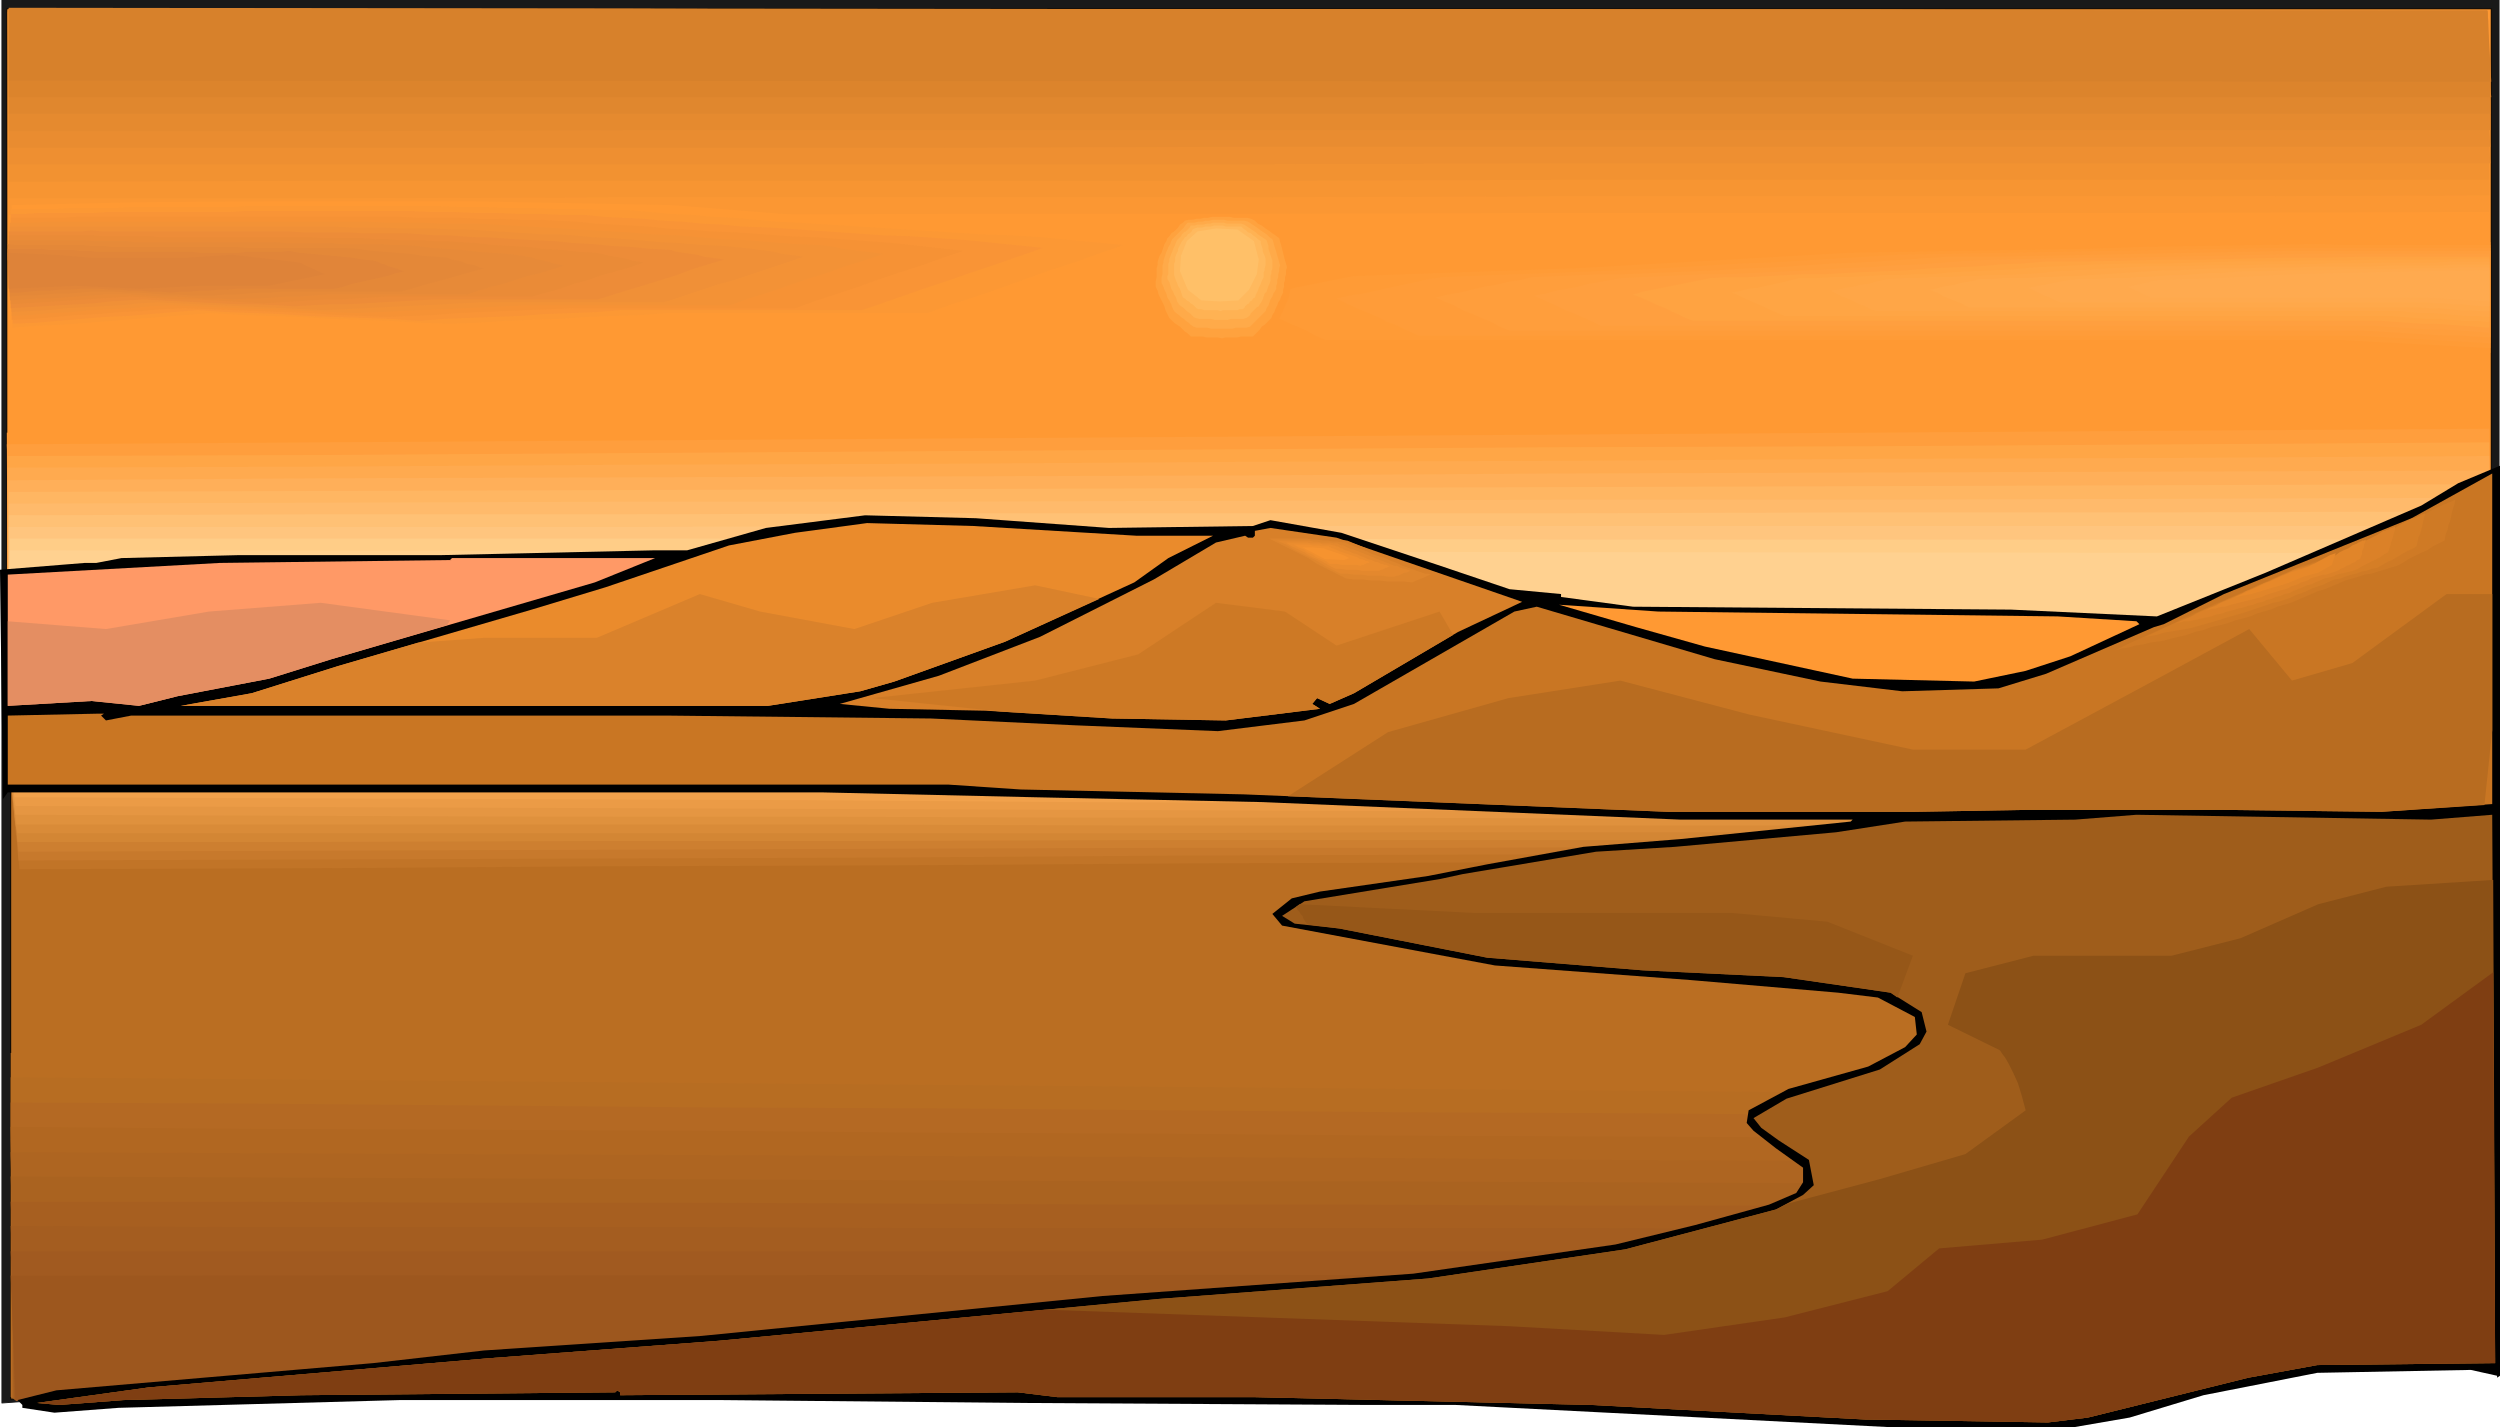 <svg xmlns="http://www.w3.org/2000/svg" width="8.567in" height="4.891in" fill-rule="evenodd" stroke-linecap="round" preserveAspectRatio="none" viewBox="0 0 2572 1468"><style>.pen0{stroke:#000;stroke-width:1;stroke-linejoin:round}.pen1{stroke:none}.brush2{fill:#ba6e22}.brush22{fill:#f93}.brush25{fill:#ffaa4f}.brush34{fill:#c97623}.brush36{fill:#d88029}</style><path d="M2 0v1443l1958-141 611-461V0H2z" class="pen1" style="fill:#191919"/><path fill="none" d="M2 0v1443l1958-141 611-461V0H2" style="stroke:#191919;stroke-width:1;stroke-linejoin:round"/><path d="M11 806h2028v633H11V806z" class="pen1 brush2"/><path fill="none" d="M11 806h2028v633H11V806" class="pen0"/><path d="m11 1083 1940 17v297L11 1437v-354z" class="pen1 brush2"/><path d="m11 1108 241 2 241 2 240 2 241 2 241 2 241 2 240 2 241 2v272l-241 5-240 5-241 5-241 5-240 6-241 5-241 5-240 5v-205l-1-42v-82z" class="pen1" style="fill:#b76d22"/><path d="m11 1134 239 1 239 2 239 2 239 1 239 2 239 2 239 1 239 2v247l-239 6-239 5-238 6-239 5-239 5-239 6-239 5-239 6v-228l-1-38v-38z" class="pen1" style="fill:#b46923"/><path d="m11 1159 238 2 237 1 237 1 237 2 238 1 237 2 237 1 237 1v223l-237 6-237 5-237 6-237 6-237 5-237 6-237 5-237 6v-35l-1-35v-174l-1-35z" class="pen1" style="fill:#b16721"/><path d="m11 1185 236 1 235 1 236 1 235 1 236 1 236 1 235 2 236 1v198l-236 5-235 6-235 6-236 6-235 6-235 6-235 6-236 5v-95l-1-31v-96l-1-31z" class="pen1" style="fill:#ae6521"/><path d="m11 1210 234 1 234 1 234 1 234 1 233 1h234l234 1 234 1v173l-234 6-233 6-234 6-233 7-234 6-233 6-234 6-233 6-1-29v-85l-1-29v-57l-1-29z" class="pen1" style="fill:#aa6320"/><path d="M11 1236h232l233 1h232l232 1 232 1h232l232 1h232v149l-232 6-231 6-232 7-232 6-232 6-231 7-232 6-232 6v-51l-1-25v-25l-1-26v-51l-1-25z" class="pen1" style="fill:#a75f20"/><path d="m11 1261 231 1h460l231 1h691l230 1v123l-230 7-230 7-230 6-229 7-230 6-230 7-230 6-230 7-1-23v-44l-1-23v-22l-1-22v-22l-1-23z" class="pen1" style="fill:#a45d20"/><path d="M11 1287h1829v99l-228 7-228 7-228 6-228 7-228 7-228 7-229 6-228 7v-19l-1-19v-19l-1-20v-19l-1-19v-19l-1-19z" class="pen1" style="fill:#a15a20"/><path d="m11 1312 1816-1v74L16 1441l-5-129z" class="pen1" style="fill:#9d571e"/><path d="M11 795h148l296-1 394-1 440-1 432-2 373-1 262-1h99v101L20 903l-9-108z" class="pen1 brush2"/><path d="M11 793h142l291-1 389-1 435-1h429l370-1h359v94l-301 1-300 2-301 1-301 1-301 2-301 1-300 2-301 1-1-12-1-13-2-13-1-12-1-13-1-13-1-12-1-13z" class="pen1" style="fill:#c17427"/><path d="m10 791 137-1h286l384-1h1482l98 1v86l-297 1-297 1-298 1-297 1-297 2-297 1-298 1-297 1-1-12-1-12-1-11-1-12-1-12-1-12-1-11-2-12z" class="pen1" style="fill:#c7792c"/><path d="m10 789 131-1 281-1h379l426 1 422 1 365 1h257l97 1v78l-294 1-294 1-293 1h-294l-293 1-294 1-294 1-293 1-1-11-1-11-2-11-1-11-1-11-1-11-1-10-1-11z" class="pen1" style="fill:#cd7f30"/><path d="m10 786 125-1h276l374 1 422 1 418 1 362 2 255 1 97 1v71h-291l-290 1h-580l-290 1H598l-290 1H18l-1-10-1-10-1-10-1-10-1-10-1-10-1-10-1-10z" class="pen1" style="fill:#d38634"/><path d="m9 784 38-1h82l120-1 150 1 370 1 418 2 414 2 359 2 253 2h96v64h-859l-287 1H18l-2-9-1-9-1-9-1-9-1-10-1-9-1-9-1-9z" class="pen1" style="fill:#d98b38"/><path d="m9 782 35-1 79-1h265l365 2 413 3 411 3 356 3 252 2h95v56H1149l-283-1H17l-1-8-1-9-1-8-1-8-1-8-1-9-1-8-1-8z" class="pen1" style="fill:#df913d"/><path d="m8 780 33-2h76l114-1 146 1 360 2 409 3 407 4 354 4 249 2 95 1v49l-279-1h-280l-279-1h-279l-280-1H575l-279-1-280-1-1-7-1-7-1-8-1-7-1-7-1-8-1-7-1-7z" class="pen1" style="fill:#e59642"/><path d="m8 777 29-1 74-1h112l143 1 355 2 404 4 404 5 351 4 248 3 94 1v41l-276-1-276-1h-276l-275-1-276-1-276-1-275-1-276-1-1-6-1-7-1-6-1-7-1-6-1-7-1-6-1-7z" class="pen1" style="fill:#eb9b46"/><path d="m7 775 8-1 19-1h31l40-1 109 1h141l350 3 400 5 400 5 348 5 246 4 93 1v33l-272-1-272-1-272-1-272-1-272-2-272-1-273-1-272-1-1-6-1-5-1-6-1-5-1-6-1-6-1-5-1-6z" class="pen1" style="fill:#f1a14b"/><path d="m7 773 6-1 18-1 29-1h146l137 1 346 4 396 5 396 6 345 6 245 4 92 1v26L15 811l-8-38z" class="pen1" style="fill:#f7a64e"/><path d="M7 9h2556v655H7V9z" class="pen1 brush22"/><path fill="none" d="M7 9h2556v655H7V9" class="pen0"/><path d="m7 445 2553-19 5 215L8 672 7 445z" class="pen1 brush22"/><path d="m7 457 320-2 319-2 319-2 319-2 319-2 319-2 319-2 320-2v25l1 25v25l1 25v25l1 25v25l1 25-320 4-319 3-320 4-319 4-320 3-320 4-319 4-320 3V484l-1-27z" class="pen1" style="fill:#ff9e3d"/><path d="m8 469 319-1 319-2 319-2 319-2 319-2 319-1 320-2 319-2v23l1 23v24l1 23v23l1 23v24l1 23-320 3-319 4-320 3-319 3-320 4-320 3-319 4-320 3V469z" class="pen1" style="fill:#ffa646"/><path d="m8 481 319-1 319-2 319-1 319-2 320-1 319-2 319-1 319-2v22l1 21v22l1 21v21l1 22v21l1 21-320 4-319 3-320 3-319 3-320 4-320 3-319 3-320 3V481z" class="pen1 brush25"/><path d="m8 494 319-2 319-1 320-1 319-1 319-2 319-1 319-1 319-1v19l1 20v19l1 20v20l1 19v20l1 19-320 3-319 3-320 3-319 3-320 3-320 3-319 3-320 3V494z" class="pen1" style="fill:#ffaf59"/><path d="m9 506 319-1 319-1 319-1 319-1 319-1 319-1 319-1 319-1 1 18v35l1 18v18l1 18v35l-319 3-320 3-319 2-319 3-320 3-319 3-320 2-319 3V506z" class="pen1" style="fill:#ffb662"/><path d="m9 518 319-1 319-1h319l319-1 319-1h319l319-1 319-1 1 16v32l1 16v16l1 16v32l-319 2-320 3-319 2-319 3-320 3-319 2-320 3-319 2V518z" class="pen1" style="fill:#ffba6b"/><path d="m9 530 319-1h319l319-1h638l319-1h319l319-1 1 15v14l1 14v28l1 14v29l-319 2-320 2-319 3-319 2-320 2-319 3-320 2-319 2V530z" class="pen1" style="fill:#ffc175"/><path d="M9 542h638l319-1h1596v24l1 13v37l1 12v12l-319 3-320 2-319 2-319 2-320 2-319 2-320 2-319 2V542z" class="pen1" style="fill:#ffc57e"/><path d="M10 554h1276l319 1h957v21l1 11v31l1 11v10l-319 2-320 2-319 2-319 2-320 2-319 1-320 2-319 2v-63l1-12v-25z" class="pen1" style="fill:#ffcd87"/><path d="m10 566 2552 3 2 70L9 652l1-86z" class="pen1" style="fill:#ffd190"/><path d="m2572 1415-3 2v-2l-27-6-158 3-117 23-76 23-58 10h-186l-450-23h-94l-348-2-315-3H412l-290 8-66 5-33-5v-3l-5-5 40-10 326-28 114-13 224-15 412-41 320-23 208-30 82-20 76-21 28-12 7-11v-15l-28-20-23-18-7-8 2-13 41-22 82-23 38-20 12-13-2-18-38-20-41-5-152-13-201-15-219-41-10-12 20-16 29-7 111-16 61-12 99-18 100-8 175-18 2-2h-177l-430-18-234-5-219-5H8l-5 7-3-236 87-7h12l26-5 119-3h208l222-5h33l81-23 102-13 114 3 137 10 148-2 18-6 73 13 99 33 74 25 53 5v3l74 10 389 3 150 7 112-45 160-69 38-23 43-18v936z" class="pen1" style="fill:#000"/><path d="m2450 835-162-2h-204l-114 2h-254l-437-18-229-5-74-5H8v-71l94-2h7-2l-3 2 5 5 26-5h551l272 3 148 7 147 6 89-11 51-17 165-95 23-5 183 54 109 23 84 10 99-3 49-15 111-48 10-3 62-31 193-78 83-46v340l-114 8z" class="pen1 brush34"/><path d="M1169 551h79l-46 23-35 25-133 61-114 41-35 10-95 15H186l73-13 89-28 199-58 76-23 127-43 68-13 74-10 109 3 168 10z" class="pen1" style="fill:#ea8b2c"/><path d="m1566 619-66 31-107 63-25 11-13-6-5 6 8 5-97 12-117-2-130-8-99-2-51-5 102-29 104-40 117-59 64-38 30-7 3 2h5l2-2v-5l16-3 68 10 191 66z" class="pen1 brush36"/><path d="m612 599-271 79-64 20-94 18-40 10-49-5-86 5V591l218-12 237-3 2-2h209l-62 25z" class="pen1" style="fill:#f96"/><path d="m2117 634 81 5 3 3-71 33-46 15-53 11-125-3-152-33-71-20-79-23 102 7 411 5z" class="pen1 brush22"/><path d="m2564 838 3 564-183 2-71 13-165 41-41 5-188-3-282-15-346-8h-203l-41-5-409 3v-3l-3-2-2 2-323 3-183 5-66 5-23-2 115-16 350-30 237-18 452-43 277-21 203-30 155-41 28-15 11-10-5-26-31-20-18-13-8-10 34-20 96-30 41-26 7-13-5-20-32-20-110-16-145-7-160-13-152-30-46-5-13-8 23-15 140-23 23-5 137-23 81-5 166-15 71-11 175-2 63-5 303 5 63-5z" class="pen1" style="fill:#9f5d1b"/><path d="m8 12 2550-1 3 224L9 239 8 12z" class="pen1 brush22"/><path d="M9 11h2549l1 26v51l1 26v52l1 26v26l-319 1h-638l-319 1H966l-319 1H9V11z" class="pen1" style="fill:#fb9733"/><path d="M9 11h2549l1 24v47l1 24v48l1 24v23l-319 1h-638l-319 1H647l-319 1H9V11z" class="pen1" style="fill:#f79532"/><path d="m9 10 318 1h2232v43l1 22v43l1 22v44h-957l-319 1H328L9 187V10z" class="pen1" style="fill:#f29231"/><path d="M9 10h1275l318 1h957v39l1 20v39l1 20v19l1 20h-958l-319 1H9V10z" class="pen1" style="fill:#ee8f31"/><path d="M9 10h1593l319 1h638v17l1 18v35l1 17v35l1 18H1285l-319 1H9V10z" class="pen1" style="fill:#e98c30"/><path d="m9 9 318 1h1275l319 1h638v15l1 16v31l1 15v15l1 16v15H647l-319 1H9V9z" class="pen1" style="fill:#e58a2f"/><path d="M9 9h318l319 1h1275l319 1h319v13l1 14v13l1 13v27l1 13v13H9V9z" class="pen1" style="fill:#e0872e"/><path d="M9 9h637l319 1h956l319 1h319l1 11v23l1 11v11l1 11v11l1 11H9V9z" class="pen1" style="fill:#dc842c"/><path d="m9 8 2550 3 4 73L9 83V8z" class="pen1" style="fill:#d7812b"/><path d="m12 211 129-3 147-1h195l209 4 187 15 269 16 90 7-216 76H735l-241 12-263-12-217 16-2-130z" class="pen1 brush22"/><path d="M11 215h46l15-1h46l15-1h103l17-1h199l24 1h25l24 1h24l24 1h25l24 1h24l22 2 22 2 22 1 22 2 22 1 21 2 22 2 22 1 31 2 32 2 31 2 31 2 32 2 31 2 31 1 32 2 10 1 11 1 10 1 11 1 10 1 11 1 10 1 11 1-26 9-25 9-25 8-25 9-25 9-26 9-25 8-25 9H687l-28 2-28 1-28 1-28 2-28 1-28 1-28 2-28 1-31-1-31-2-31-1-30-1-31-2-31-1-30-1-31-2-26 2-25 2-26 2-25 2-25 2-26 2-25 1-26 2v-30l-1-16v-61l-1-15z" class="pen1" style="fill:#fc9834"/><path d="M11 220h14l15-1h57l14-1h126l16-1h168l22 1h23l22 1h23l22 1h23l22 1h23l20 2 20 1 21 1 20 2 20 1 20 2 21 1 20 2 29 1 29 2 29 2 29 2 29 2 29 1 29 2 29 2 10 1 10 1 9 1 10 1 10 1 10 1 10 1 9 1-23 8-23 8-24 8-23 8-24 8-23 8-23 8-24 8H639l-26 2-26 1-26 1-26 2-26 1-26 1-26 1-26 2-29-2-28-1-29-1-28-1-29-2-28-1-28-1-29-2-24 2-24 2-23 2-24 1-24 2-24 2-23 2-24 1v-14l-1-14v-43l-1-14v-28z" class="pen1" style="fill:#f99436"/><path d="M11 224h53l14-1h333l20 1h42l20 1h21l21 1h21l18 1 19 1 19 2 18 1 19 1 18 1 19 2 19 1 26 2 27 1 27 2 27 2 27 1 26 2 27 2 27 2 9 1 9 1 9 1 9 1 9 1 9 1 9 1 9 1-21 7-22 8-22 7-21 7-22 8-21 7-22 7-22 8H590l-23 1-24 1-24 1-24 1-24 1-24 2-24 1-24 1-26-1-26-1-27-2-26-1-26-1-26-1-27-1-26-1-22 1-22 2-22 1-22 2-22 1-22 2-23 2-22 1v-39l-1-13v-53z" class="pen1" style="fill:#f69235"/><path d="M10 229h25l13-1h330l19 1h38l18 1h38l19 1 17 1 17 1 17 1 17 1 17 1 17 1 17 1 18 1 24 2 24 1 25 2 24 2 25 1 24 2 25 2 24 1 9 1 8 1 8 2 9 1 8 1 8 1 9 1 8 1-20 7-20 6-19 7-20 6-20 7-20 7-20 6-19 7H542l-22 1-22 1-21 1-22 1-22 1-22 1-22 1-22 1-24-1-24-1-24-1-24-1-24-1-24-1-24-1-24-1-20 1-20 2-21 1-20 1-21 2-20 1-21 2-20 1v-24l-1-12v-36l-1-12v-12z" class="pen1" style="fill:#f39236"/><path d="M10 233h335l17 1h34l18 1h34l17 1h15l16 1 15 1 16 1 15 1 15 1h16l15 1 22 2 23 1 22 2 22 2 22 1 23 2 22 1 22 2 8 1 7 1 8 1 7 1 8 2 8 1 7 1 8 1-18 6-18 6-18 6-18 6-18 5-18 6-18 6-18 6H494l-20 1-20 1-20 1-19 1-20 1-20 1-20 1-20 1-21-1-22-1-22-1-22-1-21-1-22-1-22-1-21-1-19 1-19 2-19 1-18 1-19 1-19 2-19 1-18 1-1-11v-44l-1-11v-22z" class="pen1" style="fill:#f09037"/><path d="M9 238h75l10-1 11 1h192l15 1h46l16 1h46l13 1 14 1h14l14 1 14 1h13l14 1 14 1 20 1 20 1 20 2 20 1 20 2 20 1 20 2 20 1 6 2 7 1 7 1 7 1 7 2 7 1 7 1 7 1-17 5-16 5-16 6-16 5-16 5-17 5-16 5-16 5H446l-18 1-18 1-18 1-17 1-18 1h-18l-18 1-18 1-19-1-19-1h-20l-19-1-20-1-19-1-20-1-19-1-17 1-17 1-18 2-17 1-17 1-17 1-17 1-17 1v-30l-1-10v-29l-1-10z" class="pen1" style="fill:#ed8c38"/><path d="M9 242h87l10 1h48l10 1h156l14 1h40l13 1h12l12 1h24l12 1h13l12 1 18 1 17 2 18 1 18 1 17 2 18 1 18 2 17 1 6 1 7 2 6 1 6 1 6 1 6 2 6 1 6 1-14 5-14 4-15 4-14 5-15 4-14 5-14 4-15 4H398l-16 1-16 1-16 1h-15l-16 1-16 1-16 1-15 1-18-1-17-1-17-1-17-1h-17l-18-1-17-1-17-1-16 1-15 1-15 1-16 1-15 1-15 1-16 1-15 1v-9l-1-9v-35l-1-9v-9z" class="pen1" style="fill:#ea8b37"/><path d="M9 247h78l9 1h33l9 1h144l12 1h46l10 1h42l11 1h11l15 1 15 2 16 1 15 1 16 2 15 1 15 1 16 2 5 1 6 1 5 2 6 1 5 1 5 2 6 1 5 1-12 4-13 4-13 3-12 4-13 4-12 3-13 4-12 4H336l-14 1-14 1h-13l-14 1-14 1h-13l-14 1-15-1h-15l-15-1-15-1h-15l-15-1-15-1h-29l-13 1-14 1-14 1-14 1H38l-14 1-14 1v-31l-1-8v-23z" class="pen1" style="fill:#e78a38"/><path d="m8 251 8 1h69l8 1h14l7 1h130l10 1h101l14 1 13 2 13 1 13 1 13 1 13 2 13 1 13 1 5 2 5 1 5 1 4 2 5 1 5 1 4 2 5 1-11 3-11 3-10 3-11 3-11 3-11 3-10 3-11 3H289l-11 1h-12l-11 1-12 1h-12l-11 1h-25l-12-1h-13l-13-1-13-1h-12l-13-1H94l-12 1-12 1H58l-12 1-12 1H22l-12 1v-13l-1-7v-27l-1-7z" class="pen1" style="fill:#e48838"/><path d="M8 256h35l6 1h26l6 1h12l6 1h98l8 1h41l7-1h37l7-1 11 2 11 1 11 1 11 1 10 1 11 1 11 2 11 1 4 1 4 2 4 1 4 2 4 1 4 1 4 2 4 1-9 2-9 3-9 2-9 2-9 2-9 2-9 3-9 2H243l-9 1h-10l-10 1h-9l-10 1h-9l-10 1-10-1h-11l-10-1h-11l-10-1h-11l-10-1H82l-10 1H61l-10 1H41l-11 1-10 1H10l-1-6v-22l-1-6v-11z" class="pen1" style="fill:#e18539"/><path d="m8 260 47 2 38 3h100l46-3 69 8 26 12-58 12h-71l-61 3-66-3-69 3-1-37z" class="pen1" style="fill:#de8339"/><path d="m2562 249-188-1-522 9-306 18-246 9-129 26 99 45h1134l158 8V249z" class="pen1 brush22"/><path d="M2562 252h-154l-22-1-61 1-60 1-60 1-61 2-60 1-61 1-60 1-61 1-35 2-35 2-36 2-35 2-35 2-36 2-35 2-35 2-29 1-28 1-29 1-28 1-29 1-28 1-29 1-28 1-15 3-15 3-15 3-15 3-14 4-15 3-15 3-15 3 12 5 11 5 11 5 12 5 11 5 12 5 11 6 11 5h1049l19 1 18 1 19 1 18 1 19 1 19 1 18 1 19 1V252z" class="pen1" style="fill:#ff9b36"/><path d="M2562 255h-220l-56 1-55 1-56 1-55 1-56 1-55 1-56 1-32 2-33 2-32 2-33 2-32 1-33 2-32 2-33 2-26 1-26 1-26 1-26 1-27 1-26 1-26 1-26 1-14 2-13 3-14 3-14 3-13 3-14 3-14 2-13 3 10 5 11 5 10 4 11 5 10 5 11 4 10 5 11 5h964l17 1 17 1 18 1 17 1 17 1 18 1 17 1 18 1v-98z" class="pen1" style="fill:#ff9c39"/><path d="M2562 258h-204l-50 1-51 1-51 1-50 1-51 1-51 1h-50l-30 2-29 2-30 2-30 1-29 2-30 2-29 1-30 2-24 1-24 1-24 1-24 1h-23l-24 1-24 1-24 1-12 3-13 2-12 3-13 2-12 3-13 3-12 2-12 3 9 4 10 4 9 5 10 4 9 4 10 4 9 5 10 4h879l16 1 16 1 16 1 17 1 16 1h16l16 1 17 1v-89z" class="pen1" style="fill:#ff9e3c"/><path d="M2561 261h-186l-46 1-46 1-46 1-45 1h-46l-46 1-45 1-27 1-27 2-27 2-26 1-27 2-27 1-27 2-26 1-22 1-22 1-21 1h-22l-21 1-22 1-21 1-22 1-11 2-11 2-12 2-11 3-11 2-11 2-11 3-12 2 9 4 9 4 8 4 9 4 8 3 9 4 9 4 8 4h794l15 1 15 1 15 1 15 1h15l15 1 15 1 15 1v-81z" class="pen1" style="fill:#ff9f3f"/><path d="M2561 264h-129l-41 1h-41l-41 1-40 1h-41l-41 1-41 1h-41l-24 2-23 1-24 2-24 1-24 1-24 2-24 1-24 1-19 1-19 1h-20l-19 1-19 1-19 1h-20l-19 1-10 2-10 2-10 2-10 2-10 2-10 2-10 2-10 3 8 3 7 3 8 4 8 3 8 4 7 3 8 4 8 3h708l14 1 14 1 14 1h14l14 1 14 1 14 1 13 1v-73z" class="pen1" style="fill:#ffa341"/><path d="M2561 266h-29l-15 1h-74l-36 1h-35l-36 1h-36l-36 1-36 1h-36l-36 1-21 1-21 1-21 1-21 2-21 1-21 1-21 1-21 2h-17l-17 1h-17l-17 1-17 1h-17l-17 1h-17l-9 2-8 2-9 2-9 2-9 2-9 1-8 2-9 2 7 3 6 3 7 3 7 3 7 3 6 3 7 3 7 3h624l12 1 13 1 13 1h13l12 1 13 1h13l12 1v-65z" class="pen1" style="fill:#ffa544"/><path d="M2561 269h-40l-13 1h-53l-31 1h-31l-31 1h-31l-31 1h-31l-31 1h-31l-18 1-19 1-18 1-18 1-18 1-18 2-18 1-19 1h-14l-15 1h-14l-15 1h-15l-14 1h-15l-15 1-7 1-8 2-7 2-8 1-8 2-7 1-8 2-8 1 6 3 6 3 6 2 6 3 6 3 6 2 5 3 6 2h539l11 1 12 1h12l11 1 12 1 11 1h12l11 1v-57z" class="pen1" style="fill:#ffa647"/><path d="M2561 272h-36l-11 1h-48l-26 1h-52l-26 1h-26l-26 1h-27l-26 1-15 1h-15l-15 1-16 1-15 1-15 1-16 1-15 1h-12l-13 1h-12l-12 1h-25l-12 1h-13l-6 2-6 1-7 1-6 2-7 1-6 1-6 2-7 1 5 2 5 2 5 3 5 2 5 2 5 2 5 2 5 3h464l10 1h10l11 1 10 1h10l11 1h10v-48z" class="pen1" style="fill:#ffa84a"/><path d="M2561 275h-31l-11 1h-41l-21 1h-43l-21 1h-42l-22 1h-21l-12 1-13 1h-12l-13 1-12 1h-12l-13 1-12 1h-10l-10 1h-20l-10 1h-20l-10 1-6 1-5 1-5 1-5 1-5 1-6 1-5 1-5 1 4 2 4 2 4 2 4 2 4 1 4 2 4 2 4 2h378l9 1h9l9 1h10l9 1 9 1h9v-40z" class="pen1" style="fill:#ffa94d"/><path d="m2561 278-72 1-130 3-77 4-61 2-32 7 24 11h284l64 4v-32z" class="pen1 brush25"/><path d="m1839 1238 94-25 89-26 62-45-4-15-4-13-5-11-4-8-4-7-3-4-2-3-1-1-53-26 18-53 70-18h142l71-18 80-35 70-18 110-7 2 497-183 2-71 13-165 41-41 5-188-3-282-15-346-8h-203l-41-5-409 3v-3l-3-2-2 2-323 3-183 5-66 5-23-2 115-16 350-30 237-18 452-43 277-21 203-30 155-41 12-6z" class="pen1" style="fill:#8c5116"/><path d="m1075 1347 477 17 160 9 124-18 106-27 53-44 106-9 98-26 53-80 44-40 89-31 106-44 74-54 2 402-183 2-71 13-165 41-41 5-188-3-282-15-346-8h-203l-41-5-409 3v-3l-3-2-2 2-323 3-183 5-66 5-23-2 115-16 350-30 237-18 335-32z" class="pen1" style="fill:#7f3e12"/><path d="m1325 819 103-66 124-35 115-18 133 35 168 36h116l132-71 98-53 44 53 62-18 97-71h47v140l-8 77-106 7-162-2h-204l-114 2h-254l-391-16z" class="pen1" style="fill:#b86c20"/><path d="m897 718 168-18 106-27 80-53 71 9 53 35 106-35 14 24-102 60-25 11-13-6-5 6 8 5-97 12-117-2-113-7-134-14z" class="pen1" style="fill:#cd7925"/><path d="m430 661 68-5h116l106-45 62 18 97 18 80-27 106-18 66 14-97 44-114 41-35 10-95 15H186l73-13 89-28 82-24z" class="pen1" style="fill:#da822b"/><path d="m8 639 101 8 106-18 115-9 133 18-3 5-119 35-64 20-94 18-40 10-49-5-86 5v-87z" class="pen1" style="fill:#e48e62"/><path d="m2535 510-89 48-75 22-119 53-107 49 67-13 79-22 67-22 66-27 62-18 58-31 13-48-22 9z" class="pen1 brush34"/><path d="m2507 522-9 5-9 5-10 5-9 6-10 5-9 5-9 5-10 5-8 3-8 2-8 2-8 3-8 2-8 2-8 3-8 2-13 6-12 5-13 6-13 6-12 5-13 6-13 5-12 6-12 5-11 5-11 6-12 5-11 5-11 5-11 5-12 6 7-2 7-1 7-2 7-1 8-2 7-1 7-1 7-2 8-2 9-2 8-3 9-2 8-3 9-2 8-2 8-3 8-2 7-2 7-3 7-2 7-2 7-3 7-2 7-2 7-3 7-3 7-3 7-3 7-2 7-3 7-3 7-3 7-2 7-2 6-2 7-1 6-2 7-2 6-2 7-2 6-3 6-4 6-3 6-3 7-3 6-4 6-3 6-3 1-6 2-5 1-5 2-5 1-5 1-5 2-6 1-5-2 1-2 1-3 1-2 1-3 1-2 1-2 1-3 1z" class="pen1" style="fill:#cf7a25"/><path d="m2480 534-8 4-8 5-7 4-8 4-8 4-8 5-7 4-8 4-7 2-6 2-7 2-6 2-7 2-7 2-6 2-7 2-10 4-11 5-10 5-11 4-10 5-11 5-10 4-10 5-10 4-9 4-9 5-10 4-9 4-9 4-10 5-9 4 6-1 6-1 6-2 5-1 6-1 6-1 6-1 6-1 7-2 7-2 7-2 7-2 6-2 7-2 7-2 7-2 6-2 6-2 6-2 6-2 5-2 6-1 6-2 6-2 6-3 6-2 5-2 6-3 6-2 6-2 6-3 5-2 6-1 5-2 6-2 5-1 5-2 6-1 5-2 6-1 5-3 5-3 5-2 5-3 5-3 5-3 5-2 5-3 1-4 1-5 2-4 1-4 1-4 1-5 1-4 1-4-2 1h-2l-1 1-2 1-2 1-2 1h-2l-2 1z" class="pen1" style="fill:#d57e26"/><path d="m2452 546-6 4-6 3-6 3-6 4-6 3-6 3-6 4-6 3-6 2-5 1-5 2-5 1-5 2-5 1-6 2-5 1-8 4-8 4-8 3-9 4-8 4-8 3-8 4-9 4-7 3-7 3-7 4-8 3-7 3-7 4-8 3-7 3 5-1 4-1h5l4-1 5-1 4-1 5-1 5-1 5-2 6-1 5-2 5-1 6-2 5-1 6-2 5-1 5-2 5-1 4-2 5-1 4-2 5-1 4-2 5-1 4-2 5-2 5-2 4-2 5-1 4-2 5-2 4-2 5-1 4-1 4-2 4-1 5-1 4-1 4-1 5-2 3-2 4-2 4-2 4-2 4-2 4-2 4-3 4-2 1-3 1-3 1-4 1-3 1-3 1-4 1-3v-3h-1l-2 1h-1l-2 1-1 1h-2l-1 1h-2z" class="pen1" style="fill:#db8128"/><path d="m2425 559-5 2-4 3-5 2-4 2-4 3-5 2-4 3-5 2-3 1-4 1-4 1-4 2-3 1-4 1-4 1-4 1-6 3-6 2-6 3-6 3-6 2-6 3-6 3-6 2-5 3-5 2-6 3-5 2-5 2-5 3-6 2-5 3 3-1 4-1h3l3-1 4-1h3l3-1 3-1 4-1 4-1 4-1 4-1 4-1 4-1 4-1 4-1 4-2 3-1 3-1 4-1 3-1 3-1 4-1 3-1 3-2 4-1 3-1 3-2 4-1 3-1 3-2 3-1 4-1 3-1 3-1h3l3-1 3-1 3-1 3-1 3-2 3-1 3-2 3-1 3-2 3-1 2-2 3-1 1-3 1-2v-3l1-2 1-3v-2l1-2 1-3-2 1h-2l-1 1h-1l-1 1h-1l-1 1z" class="pen1" style="fill:#e18529"/><path d="m2397 571-22 12-19 6-30 13-26 12 16-3 20-6 17-5 17-7 15-4 14-8 4-12-6 2z" class="pen1" style="fill:#e78829"/><path d="M1298 552h39l49 4 22 9 58 22 26 9-22 9-79-5-93-48z" class="pen1 brush36"/><path d="M1306 554h39l5 1h5l6 1h5l5 1h5l5 1h3l2 1 2 1 3 1 2 1 2 1 3 1 2 1 6 2 6 3 6 2 7 2 6 3 6 2 6 3 6 2 3 1 3 1 2 1 3 1 3 1 3 1h3l3 1-3 1-2 1-2 1-3 1-2 1-3 1-2 1-2 1-9-1h-17l-8-1h-9l-8-1h-9l-8-1-10-5-10-5-10-5-9-6-10-5-10-5-10-5-10-5z" class="pen1" style="fill:#de852c"/><path d="M1314 556h33l4 1h4l4 1h9l4 1h4l2 1 2 1h2l2 1 2 1 2 1 2 1h2l5 2 5 2 5 2 5 2 5 2 5 2 5 2 5 2 3 1h2l2 1 2 1 3 1h2l2 1 3 1-2 1-2 1h-2l-2 1-2 1-2 1h-2l-2 1h-7l-7-1h-14l-7-1h-7l-7-1h-7l-8-4-8-4-8-5-8-4-8-4-8-4-8-5-9-4z" class="pen1" style="fill:#e4882d"/><path d="M1323 558h22l3 1h10l3 1h7l4 1h1l2 1h1l2 1 1 1h2l1 1 2 1 4 1 4 2 4 1 4 2 3 1 4 2 4 1 4 2h2l2 1 2 1h2l1 1h2l2 1 2 1h-2l-1 1h-2l-1 1-2 1h-1l-2 1h-18l-5-1h-11l-6-1h-5l-6-3-7-4-6-3-7-3-6-4-6-3-7-3-6-4z" class="pen1" style="fill:#ea8c2e"/><path d="M1331 560h16l3 1h7l2 1h8l1 1h1l1 1h2l1 1h1l2 1 2 1 3 1 3 1 3 1 3 1 3 1 3 1 3 2h2l2 1h1l1 1h2l1 1h1l-1 1h-2l-1 1h-1l-1 1h-2l-1 1-4-1h-16l-4-1h-8l-4-3-5-2-5-2-4-3-5-2-4-3-5-2-5-3z" class="pen1" style="fill:#f08f2e"/><path d="M1340 563h10l12 1 5 2 15 5 6 3-5 2-20-1-23-12z" class="pen1" style="fill:#f6932f"/><path d="m1337 930 180 9h265l98 9 88 35-16 43-7-5-110-16-145-7-160-13-152-30-33-4-2-3-2-3-1-3-2-2-1-2-2-2-1-2-1-1 4-3z" class="pen1" style="fill:#965718"/><path d="m1251 220-35 4-20 20-11 27-3 28 16 36 24 20 36 2 35-2 20-20 13-29 5-29-9-33-31-22-40-2z" class="pen1 brush22"/><path d="M1251 223h-4l-4 1h-4l-4 1h-4l-4 1h-4l-4 1-2 2-3 2-2 3-2 2-2 2-3 2-2 3-2 2-1 3-2 3-1 3-1 3-1 3-2 3-1 3-1 3v3l-1 4v9l-1 4v6l2 4 1 4 2 4 2 4 2 4 1 4 2 4 2 4 3 3 2 2 3 2 3 2 3 3 2 2 3 2 3 3h12l4 1h12l4 1 4-1h12l4-1h12l3-3 2-2 2-2 2-3 3-2 2-2 2-2 3-3 1-3 2-3 1-3 2-4 1-3 2-3 1-3 2-4v-3l1-3v-4l1-3v-3l1-3v-4l1-3-1-4-1-3-1-4-1-4-1-4-1-4-1-3-1-4-4-3-3-2-4-3-3-2-4-3-4-2-3-3-4-2-4-1h-14l-4-1h-14z" class="pen1" style="fill:#ffa23e"/><path d="M1251 226h-3l-4 1h-4l-3 1h-4l-4 1h-7l-2 2-2 3-2 2-2 2-2 2-2 2-2 2-2 2-1 2-1 3-2 3-1 3-1 2-1 3-1 3-1 3v2l-1 3v9l-1 3v6l2 4 1 3 2 4 1 4 2 3 2 4 1 3 2 4 2 2 3 2 2 2 3 2 2 2 3 2 2 2 3 2 3 1h11l4 1h22l3-1h11l4-1 2-2 2-2 2-2 2-2 2-2 2-2 2-2 2-2 1-3 2-3 1-3 1-3 2-3 1-3 2-3 1-2v-3l1-3v-3l1-3v-3l1-3v-3l1-3-1-3-1-4-1-3-1-4-1-3-1-3-1-4-1-3-3-2-3-3-3-2-3-2-4-3-3-2-3-2-3-2-4-1h-17l-4-1h-8z" class="pen1" style="fill:#ffaa49"/><path d="M1251 229h-3l-3 1h-3l-4 1h-6l-3 1h-4l-1 2-2 2-2 2-2 1-2 2-1 2-2 2-2 2-1 2-1 3-1 2-1 2-1 3-1 2-1 3-1 2v3l-1 2v11l-1 2v3l2 3 1 3 1 4 2 3 1 3 2 3 1 4 2 3 2 2 2 1 2 2 2 2 3 2 2 2 2 2 2 1 4 1h12l4 1h13l3-1h13l3-1 2-1 2-2 1-2 2-2 2-2 2-2 2-1 1-2 2-3 1-2 1-3 1-3 2-2 1-3 1-3 1-2 1-3v-5l1-3v-2l1-3v-8l-1-3-1-3-1-3-1-3v-3l-1-3-1-3-3-2-3-2-3-2-2-2-3-2-3-2-3-2-3-2-3-1h-15l-3-1h-8z" class="pen1" style="fill:#ffb253"/><path d="M1251 232h-2l-3 1h-6l-3 1h-5l-3 1-2 1-1 2-2 2-2 1-1 2-2 1-1 2-2 2-1 2-1 2-1 2-1 2v2l-1 2-1 2-1 3v4l-1 2v12l1 3 1 3 1 2 1 3 2 3 1 3 1 3 1 3 2 1 2 2 2 1 2 2 2 1 2 2 2 2 2 1h3l3 1h14l3 1 2-1h15l2-1h3l2-1 1-2 2-2 2-1 1-2 2-1 1-2 2-1 1-3 1-2 1-2 1-3 1-2 1-2 1-3 1-2 1-2v-5l1-2v-2l1-3v-7l-1-3-1-2-1-3v-2l-1-3-1-3v-2l-3-2-2-2-3-2-2-2-3-1-2-2-3-2-2-2h-16l-3-1h-7z" class="pen1" style="fill:#ffb95e"/><path d="m1251 235-19 3-11 10-6 15-1 16 8 19 14 11 19 1 19-1 11-11 8-16 2-15-5-19-17-12-22-1z" class="pen1" style="fill:#ffc068"/></svg>
